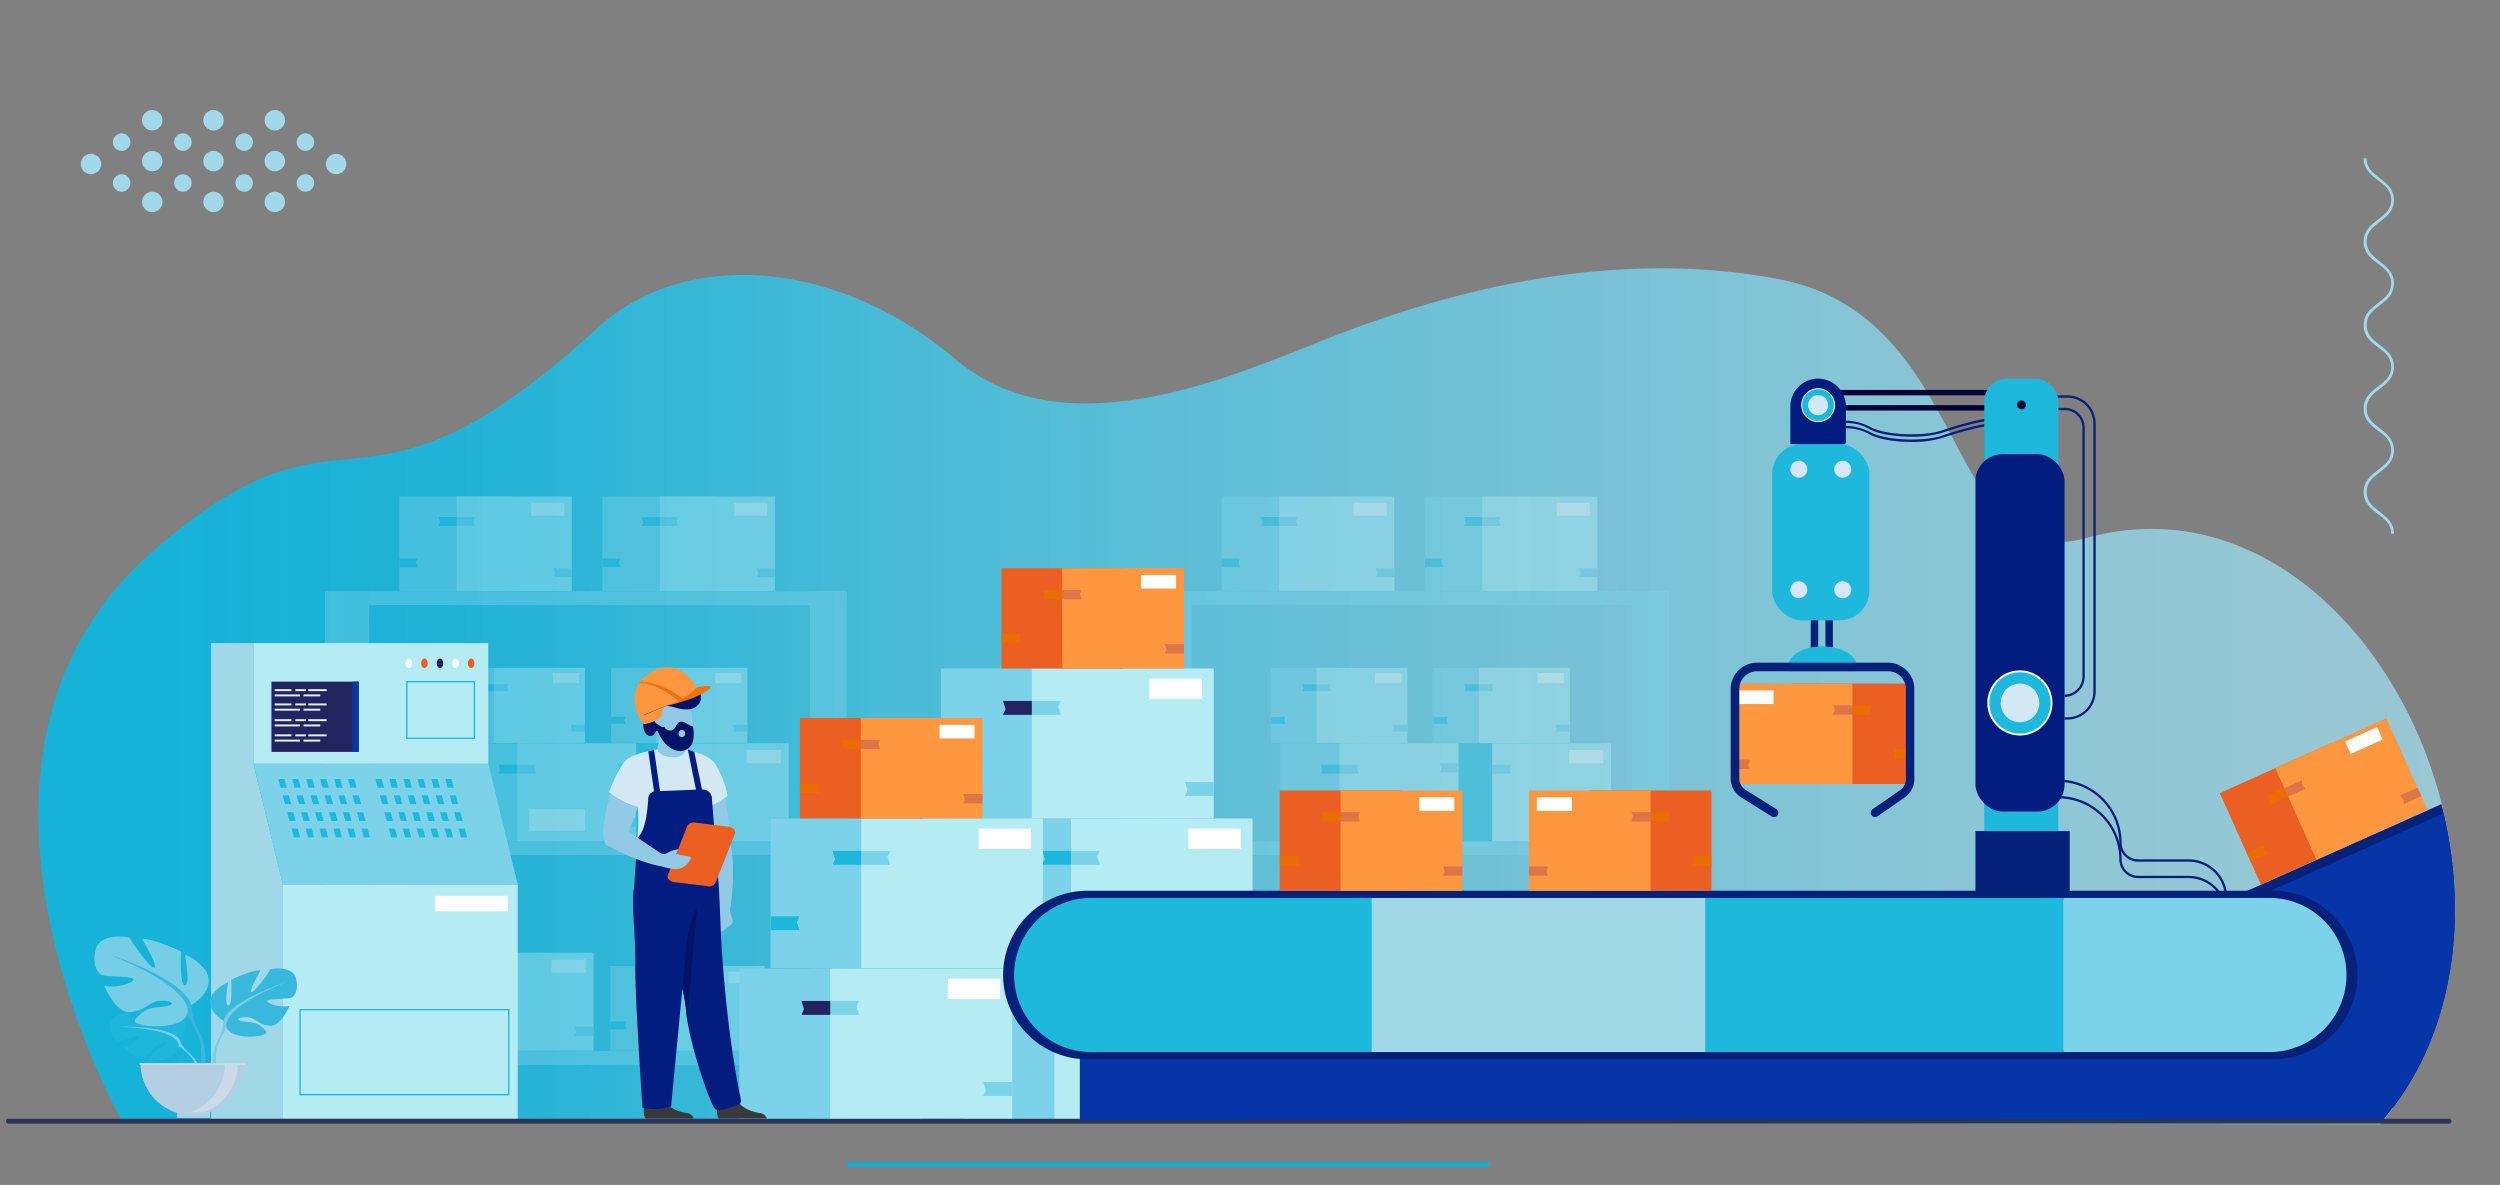 <?xml version="1.0" encoding="UTF-8"?> <svg xmlns="http://www.w3.org/2000/svg" xmlns:xlink="http://www.w3.org/1999/xlink" viewBox="0 0 561.91 266.33"><rect x="0" y="0" width="561.91" height="266.33" fill="#808080" stroke="none"/><defs><style>.cls-1{fill:#a1d9e9;}.cls-2{fill:none;stroke:#0dafd7;stroke-linecap:round;stroke-miterlimit:10;}.cls-3{fill:url(#linear-gradient);}.cls-4{opacity:0.4;}.cls-5{fill:#7cd2e8;}.cls-6{fill:#b5ecf4;}.cls-7{fill:#1eb8dd;}.cls-8{fill:#fff;}.cls-9{fill:#21245f;}.cls-10{fill:#a0d8e8;}.cls-11{fill:#0535a7;}.cls-12{fill:#eb5f23;}.cls-13{fill:#e6f2ff;}.cls-14{fill:#2d3554;}.cls-15{fill:#ff9741;}.cls-16{fill:#ea6d00;}.cls-17{fill:#de7547;}.cls-18{fill:#05217a;}.cls-19{fill:#0535a6;}.cls-20{fill:#d9e5ff;}.cls-21{fill:#070435;}.cls-22{fill:#021d7f;}.cls-23{fill:#d2e9f3;}.cls-24{fill:#1eb6db;}.cls-25{fill:#75cee5;}.cls-26{fill:#38b8da;}.cls-27{fill:#b5cfe2;}.cls-28{fill:#cadaeb;}.cls-29{fill:#92cae6;}.cls-30{fill:#38383d;}.cls-31{fill:#031467;}.cls-32{fill:#f99150;}.cls-33{fill:#ef7209;}</style><linearGradient id="linear-gradient" x1="8.63" y1="156.51" x2="551.84" y2="156.51" gradientUnits="userSpaceOnUse"><stop offset="0.05" stop-color="#16b2d8"></stop><stop offset="0.17" stop-color="#1db4d9" stop-opacity="0.97"></stop><stop offset="0.33" stop-color="#3fbedd" stop-opacity="0.93"></stop><stop offset="0.63" stop-color="#74cce4" stop-opacity="0.86"></stop><stop offset="0.86" stop-color="#95d6e8" stop-opacity="0.82"></stop><stop offset="1" stop-color="#a1d9e9" stop-opacity="0.8"></stop></linearGradient></defs><g id="CAFM"><g id="Group_103" data-name="Group 103"><circle id="Ellipse_10" data-name="Ellipse 10" class="cls-1" cx="34.22" cy="45.39" r="2.3"></circle><circle id="Ellipse_15" data-name="Ellipse 15" class="cls-1" cx="47.99" cy="45.39" r="2.3"></circle><circle id="Ellipse_20" data-name="Ellipse 20" class="cls-1" cx="61.77" cy="45.39" r="2.3"></circle><circle id="Ellipse_11" data-name="Ellipse 11" class="cls-1" cx="34.22" cy="36.21" r="2.3"></circle><circle id="Ellipse_16" data-name="Ellipse 16" class="cls-1" cx="47.99" cy="36.21" r="2.3"></circle><circle id="Ellipse_21" data-name="Ellipse 21" class="cls-1" cx="61.77" cy="36.21" r="2.3"></circle><circle id="Ellipse_13" data-name="Ellipse 13" class="cls-1" cx="41.11" cy="41.13" r="1.97"></circle><circle id="Ellipse_25" data-name="Ellipse 25" class="cls-1" cx="27.34" cy="41.13" r="1.97"></circle><circle id="Ellipse_27" data-name="Ellipse 27" class="cls-1" cx="75.54" cy="36.86" r="2.3"></circle><circle id="Ellipse_17" data-name="Ellipse 17" class="cls-1" cx="54.88" cy="41.13" r="1.97"></circle><circle id="Ellipse_22" data-name="Ellipse 22" class="cls-1" cx="68.65" cy="41.13" r="1.97"></circle><circle id="Ellipse_12" data-name="Ellipse 12" class="cls-1" cx="34.22" cy="27.03" r="2.3"></circle><circle id="Ellipse_18" data-name="Ellipse 18" class="cls-1" cx="47.99" cy="27.03" r="2.3"></circle><circle id="Ellipse_23" data-name="Ellipse 23" class="cls-1" cx="61.77" cy="27.03" r="2.3"></circle><circle id="Ellipse_14" data-name="Ellipse 14" class="cls-1" cx="41.11" cy="31.95" r="1.97"></circle><circle id="Ellipse_26" data-name="Ellipse 26" class="cls-1" cx="27.34" cy="31.95" r="1.97"></circle><circle id="Ellipse_28" data-name="Ellipse 28" class="cls-1" cx="20.45" cy="36.86" r="2.3"></circle><circle id="Ellipse_19" data-name="Ellipse 19" class="cls-1" cx="54.88" cy="31.95" r="1.97"></circle><circle id="Ellipse_24" data-name="Ellipse 24" class="cls-1" cx="68.65" cy="31.95" r="1.97"></circle></g></g><g id="Hero_Image" data-name="Hero Image"><line class="cls-2" x1="190.81" y1="261.77" x2="334.38" y2="261.77"></line></g><g id="Layer_18" data-name="Layer 18"><path class="cls-1" d="M538.07,44.93c0,2.5-1.62,3.74-3.19,4.93s-2.94,2.26-2.94,4.45,1.43,3.29,2.94,4.45,3.19,2.44,3.19,4.93-1.62,3.74-3.19,4.94-2.94,2.25-2.94,4.44,1.43,3.29,2.94,4.45,3.19,2.44,3.19,4.93-1.62,3.74-3.19,4.94-2.94,2.25-2.94,4.44,1.43,3.29,2.94,4.45,3.19,2.44,3.19,4.93-1.62,3.74-3.19,4.94-2.94,2.25-2.94,4.44,1.43,3.29,2.94,4.45,3.19,2.43,3.19,4.93h-.61c0-2.19-1.43-3.29-3-4.45s-3.19-2.43-3.19-4.93,1.62-3.73,3.19-4.93,3-2.25,3-4.45-1.43-3.28-3-4.44-3.19-2.44-3.19-4.94,1.62-3.73,3.19-4.93,3-2.25,3-4.45-1.43-3.28-3-4.44-3.19-2.44-3.19-4.94,1.62-3.73,3.19-4.93,3-2.25,3-4.45-1.43-3.28-3-4.44-3.19-2.44-3.19-4.94,1.62-3.73,3.19-4.93,3-2.26,3-4.45-1.43-3.29-3-4.45-3.19-2.44-3.19-4.93h.62c0,2.19,1.43,3.28,2.94,4.44S538.07,42.43,538.07,44.93Z"></path><path class="cls-3" d="M547.87,229.63c-.72,2.15-1.53,4.27-2.45,6.36-.18.41-.37.83-.56,1.24A67.45,67.45,0,0,1,536,251.44l-.11.14-.34.42c-.16.18-.31.37-.47.56l-.14.16-123-.16L27.44,252s-.12-.2-.33-.6c-4.07-7.46-43.3-82.82,6.69-127,45.22-40,45.51-.27,100.52-50.73,19.34-17.75,53.52-15.73,80.34,7,24.32,20.61,61.17,4.37,83-4.3,26.54-10.52,64-20.94,102.19-13.62,44.13,8.46,36.7,67.06,69.22,58.13,35.37-9.71,65.57,17.36,77.4,51.89.22.66.44,1.31.65,2,.58,1.82,1.12,3.67,1.6,5.53.17.68.34,1.36.5,2.05C552.94,198,552.86,214.59,547.87,229.63Z"></path><g class="cls-4"><rect class="cls-5" x="135.39" y="111.59" width="25.85" height="21.31" transform="translate(296.63 244.49) rotate(180)"></rect><rect class="cls-6" x="148.31" y="111.59" width="25.85" height="21.31" transform="translate(322.48 244.49) rotate(180)"></rect><polygon class="cls-7" points="135.41 127.5 139.5 127.5 139.14 126.35 139.5 125.52 135.41 125.52 135.41 127.5"></polygon><polygon class="cls-5" points="148.31 118.19 152.41 118.19 152.05 117.03 152.41 116.21 148.31 116.21 148.31 118.19"></polygon><polygon class="cls-7" points="148.31 116.21 144.22 116.21 144.58 117.36 144.22 118.19 148.31 118.19 148.31 116.21"></polygon><polygon class="cls-5" points="174.16 127.73 170.07 127.73 170.43 128.88 170.07 129.7 174.16 129.7 174.16 127.73"></polygon><rect class="cls-8" x="165.03" y="113.04" width="7.44" height="2.89"></rect><rect class="cls-5" x="89.74" y="111.59" width="25.85" height="21.31" transform="translate(205.34 244.49) rotate(180)"></rect><rect class="cls-6" x="102.67" y="111.59" width="25.85" height="21.31" transform="translate(231.18 244.49) rotate(180)"></rect><polygon class="cls-7" points="89.76 127.5 93.86 127.5 93.5 126.35 93.86 125.52 89.76 125.52 89.76 127.5"></polygon><polygon class="cls-5" points="102.67 118.19 106.76 118.19 106.4 117.03 106.76 116.21 102.67 116.21 102.67 118.19"></polygon><polygon class="cls-7" points="102.67 116.21 98.57 116.21 98.93 117.36 98.57 118.19 102.67 118.19 102.67 116.21"></polygon><polygon class="cls-5" points="128.52 127.73 124.42 127.73 124.78 128.88 124.42 129.7 128.52 129.7 128.52 127.73"></polygon><rect class="cls-8" x="119.39" y="113.04" width="7.44" height="2.89"></rect><rect class="cls-5" x="73.03" y="132.9" width="9.94" height="118.58"></rect><rect class="cls-5" x="182.02" y="132.9" width="8.26" height="118.58"></rect><rect class="cls-5" x="82.97" y="132.9" width="107.32" height="3.09"></rect><rect class="cls-5" x="82.97" y="189.11" width="107.32" height="3.09"></rect><rect class="cls-5" x="82.97" y="236.24" width="107.32" height="3.09"></rect><rect class="cls-7" x="137.18" y="167.07" width="26.72" height="22.03" transform="translate(301.09 356.18) rotate(180)"></rect><rect class="cls-6" x="150.54" y="167.07" width="26.72" height="22.03" transform="translate(327.81 356.18) rotate(180)"></rect><polygon class="cls-7" points="137.2 183.52 141.43 183.52 141.06 182.33 141.43 181.47 137.2 181.47 137.2 183.52"></polygon><polygon class="cls-5" points="150.54 173.89 154.78 173.89 154.4 172.7 154.78 171.85 150.54 171.85 150.54 173.89"></polygon><polygon class="cls-7" points="150.54 171.85 146.31 171.85 146.68 173.04 146.31 173.89 150.54 173.89 150.54 171.85"></polygon><polygon class="cls-5" points="177.27 183.75 173.03 183.75 173.4 184.95 173.03 185.8 177.27 185.8 177.27 183.75"></polygon><rect class="cls-8" x="167.83" y="168.57" width="7.69" height="2.99"></rect><rect class="cls-5" x="102.89" y="167.07" width="26.72" height="22.03" transform="translate(232.5 356.18) rotate(180)"></rect><rect class="cls-6" x="116.25" y="167.07" width="26.72" height="22.03" transform="translate(259.22 356.18) rotate(180)"></rect><polygon class="cls-7" points="102.9 183.52 107.14 183.52 106.76 182.33 107.14 181.47 102.9 181.47 102.9 183.52"></polygon><polygon class="cls-5" points="116.25 173.89 120.48 173.89 120.11 172.7 120.48 171.85 116.25 171.85 116.25 173.89"></polygon><polygon class="cls-7" points="116.25 171.85 112.01 171.85 112.39 173.04 112.01 173.89 116.25 173.89 116.25 171.85"></polygon><polygon class="cls-5" points="142.97 183.75 138.74 183.75 139.11 184.95 138.74 185.8 142.97 185.8 142.97 183.75"></polygon><polygon class="cls-5" points="142.97 171.56 138.74 171.56 139.11 172.75 138.74 173.6 142.97 173.6 142.97 171.56"></polygon><rect class="cls-8" x="118.95" y="181.87" width="12.53" height="4.88"></rect><rect class="cls-5" x="137.18" y="217.13" width="23.1" height="19.04" transform="translate(297.46 453.3) rotate(180)"></rect><rect class="cls-6" x="148.73" y="217.13" width="23.1" height="19.04" transform="translate(320.56 453.3) rotate(180)"></rect><polygon class="cls-7" points="137.19 231.34 140.85 231.34 140.53 230.31 140.85 229.58 137.19 229.58 137.19 231.34"></polygon><polygon class="cls-5" points="148.73 223.02 152.39 223.02 152.07 221.99 152.39 221.26 148.73 221.26 148.73 223.02"></polygon><polygon class="cls-7" points="148.73 221.26 145.07 221.26 145.39 222.29 145.07 223.02 148.73 223.02 148.73 221.26"></polygon><polygon class="cls-5" points="171.83 231.55 168.17 231.55 168.49 232.58 168.17 233.31 171.83 233.31 171.83 231.55"></polygon><rect class="cls-8" x="163.67" y="218.42" width="6.65" height="2.59"></rect><rect class="cls-5" x="93.32" y="214.14" width="26.72" height="22.03" transform="translate(213.35 450.31) rotate(180)"></rect><rect class="cls-6" x="106.68" y="214.14" width="26.72" height="22.03" transform="translate(240.08 450.31) rotate(180)"></rect><polygon class="cls-9" points="93.33 230.59 97.56 230.59 97.19 229.39 97.56 228.54 93.33 228.54 93.33 230.59"></polygon><polygon class="cls-5" points="106.68 220.96 110.91 220.96 110.54 219.77 110.91 218.91 106.68 218.91 106.68 220.96"></polygon><polygon class="cls-9" points="106.68 218.91 102.44 218.91 102.81 220.11 102.44 220.96 106.68 220.96 106.68 218.91"></polygon><polygon class="cls-5" points="133.4 230.82 129.16 230.82 129.54 232.01 129.16 232.87 133.4 232.87 133.4 230.82"></polygon><rect class="cls-8" x="123.96" y="215.63" width="7.69" height="2.99"></rect><rect class="cls-5" x="100.84" y="150.13" width="20.43" height="16.85" transform="translate(222.1 317.1) rotate(180)"></rect><rect class="cls-6" x="111.05" y="150.13" width="20.43" height="16.85" transform="translate(242.53 317.1) rotate(180)"></rect><polygon class="cls-7" points="100.85 162.7 104.09 162.7 103.8 161.79 104.09 161.14 100.85 161.14 100.85 162.7"></polygon><polygon class="cls-5" points="111.05 155.34 114.29 155.34 114 154.43 114.29 153.78 111.05 153.78 111.05 155.34"></polygon><polygon class="cls-7" points="111.05 153.78 107.81 153.78 108.1 154.69 107.81 155.34 111.05 155.34 111.05 153.78"></polygon><polygon class="cls-5" points="131.48 162.88 128.24 162.88 128.53 163.79 128.24 164.44 131.48 164.44 131.48 162.88"></polygon><rect class="cls-8" x="124.26" y="151.27" width="5.88" height="2.29"></rect><rect class="cls-5" x="137.34" y="150.13" width="20.43" height="16.85" transform="translate(295.1 317.1) rotate(180)"></rect><rect class="cls-6" x="147.55" y="150.13" width="20.43" height="16.85" transform="translate(315.53 317.1) rotate(180)"></rect><polygon class="cls-7" points="137.35 162.7 140.59 162.7 140.3 161.79 140.59 161.14 137.35 161.14 137.35 162.7"></polygon><polygon class="cls-5" points="147.55 155.34 150.79 155.34 150.5 154.43 150.79 153.78 147.55 153.78 147.55 155.34"></polygon><polygon class="cls-7" points="147.55 153.78 144.31 153.78 144.6 154.69 144.31 155.34 147.55 155.34 147.55 153.78"></polygon><polygon class="cls-5" points="167.98 162.88 164.75 162.88 165.03 163.79 164.75 164.44 167.98 164.44 167.98 162.88"></polygon><rect class="cls-8" x="160.77" y="151.27" width="5.88" height="2.29"></rect></g><polygon class="cls-10" points="56.96 144.55 47.44 144.55 47.44 251.58 63.58 251.58 63.58 198.79 56.96 171.67 56.96 144.55"></polygon><rect class="cls-6" x="56.96" y="144.55" width="52.78" height="27.12"></rect><rect class="cls-6" x="63.58" y="198.79" width="52.78" height="52.79"></rect><polygon class="cls-5" points="116.37 198.79 63.58 198.79 56.96 171.67 109.74 171.67 116.37 198.79"></polygon><polygon class="cls-7" points="64.45 177.06 63.08 177.06 62.55 175.09 63.93 175.09 64.45 177.06"></polygon><polygon class="cls-7" points="67.59 177.06 66.22 177.06 65.69 175.09 67.07 175.09 67.59 177.06"></polygon><polygon class="cls-7" points="70.73 177.06 69.35 177.06 68.83 175.09 70.21 175.09 70.73 177.06"></polygon><polygon class="cls-7" points="73.87 177.06 72.49 177.06 71.97 175.09 73.35 175.09 73.87 177.06"></polygon><polygon class="cls-7" points="77.01 177.06 75.63 177.06 75.11 175.09 76.48 175.09 77.01 177.06"></polygon><polygon class="cls-7" points="80.15 177.06 78.77 177.06 78.25 175.09 79.63 175.09 80.15 177.06"></polygon><polygon class="cls-7" points="65.44 180.73 64.06 180.73 63.53 178.76 64.91 178.76 65.44 180.73"></polygon><polygon class="cls-7" points="68.58 180.73 67.2 180.73 66.67 178.76 68.05 178.76 68.58 180.73"></polygon><polygon class="cls-7" points="71.72 180.73 70.34 180.73 69.81 178.76 71.19 178.76 71.72 180.73"></polygon><polygon class="cls-7" points="74.86 180.73 73.48 180.73 72.95 178.76 74.33 178.76 74.86 180.73"></polygon><polygon class="cls-7" points="78 180.73 76.62 180.73 76.09 178.76 77.47 178.76 78 180.73"></polygon><polygon class="cls-7" points="81.14 180.73 79.76 180.73 79.23 178.76 80.61 178.76 81.14 180.73"></polygon><polygon class="cls-7" points="66.46 184.53 65.08 184.53 64.55 182.56 65.93 182.56 66.46 184.53"></polygon><polygon class="cls-7" points="69.6 184.53 68.22 184.53 67.69 182.56 69.07 182.56 69.6 184.53"></polygon><polygon class="cls-7" points="72.74 184.53 71.36 184.53 70.83 182.56 72.21 182.56 72.74 184.53"></polygon><polygon class="cls-7" points="75.88 184.53 74.5 184.53 73.97 182.56 75.35 182.56 75.88 184.53"></polygon><polygon class="cls-7" points="79.02 184.53 77.64 184.53 77.11 182.56 78.49 182.56 79.02 184.53"></polygon><polygon class="cls-7" points="82.16 184.53 80.78 184.53 80.25 182.56 81.63 182.56 82.16 184.53"></polygon><polygon class="cls-7" points="67.45 188.2 66.07 188.2 65.54 186.23 66.92 186.23 67.45 188.2"></polygon><polygon class="cls-7" points="70.59 188.2 69.21 188.2 68.68 186.23 70.06 186.23 70.59 188.2"></polygon><polygon class="cls-7" points="73.72 188.2 72.34 188.2 71.82 186.23 73.2 186.23 73.72 188.2"></polygon><polygon class="cls-7" points="76.86 188.2 75.48 188.2 74.96 186.23 76.34 186.23 76.86 188.2"></polygon><polygon class="cls-7" points="80 188.2 78.62 188.2 78.1 186.23 79.48 186.23 80 188.2"></polygon><polygon class="cls-7" points="83.14 188.2 81.76 188.2 81.24 186.23 82.62 186.23 83.14 188.2"></polygon><polygon class="cls-7" points="86.3 177.06 84.92 177.06 84.4 175.09 85.78 175.09 86.3 177.06"></polygon><polygon class="cls-7" points="89.44 177.06 88.06 177.06 87.54 175.09 88.92 175.09 89.44 177.06"></polygon><polygon class="cls-7" points="92.58 177.06 91.2 177.06 90.67 175.09 92.06 175.09 92.58 177.06"></polygon><polygon class="cls-7" points="95.72 177.06 94.34 177.06 93.81 175.09 95.19 175.09 95.72 177.06"></polygon><polygon class="cls-7" points="98.86 177.06 97.48 177.06 96.95 175.09 98.33 175.09 98.86 177.06"></polygon><polygon class="cls-7" points="102 177.06 100.62 177.06 100.09 175.09 101.47 175.09 102 177.06"></polygon><polygon class="cls-7" points="87.29 180.73 85.91 180.73 85.38 178.76 86.76 178.76 87.29 180.73"></polygon><polygon class="cls-7" points="90.43 180.73 89.05 180.73 88.52 178.76 89.9 178.76 90.43 180.73"></polygon><polygon class="cls-7" points="93.57 180.73 92.19 180.73 91.66 178.76 93.04 178.76 93.57 180.73"></polygon><polygon class="cls-7" points="96.71 180.73 95.33 180.73 94.8 178.76 96.18 178.76 96.71 180.73"></polygon><polygon class="cls-7" points="99.85 180.73 98.47 180.73 97.94 178.76 99.32 178.76 99.85 180.73"></polygon><polygon class="cls-7" points="102.99 180.73 101.61 180.73 101.08 178.76 102.46 178.76 102.99 180.73"></polygon><polygon class="cls-7" points="88.31 184.53 86.93 184.53 86.4 182.56 87.78 182.56 88.31 184.53"></polygon><polygon class="cls-7" points="91.45 184.53 90.07 184.53 89.54 182.56 90.92 182.56 91.45 184.53"></polygon><polygon class="cls-7" points="94.59 184.53 93.21 184.53 92.68 182.56 94.06 182.56 94.59 184.53"></polygon><polygon class="cls-7" points="97.73 184.53 96.35 184.53 95.82 182.56 97.2 182.56 97.73 184.53"></polygon><polygon class="cls-7" points="100.87 184.53 99.49 184.53 98.96 182.56 100.34 182.56 100.87 184.53"></polygon><polygon class="cls-7" points="104.01 184.53 102.63 184.53 102.1 182.56 103.48 182.56 104.01 184.53"></polygon><polygon class="cls-7" points="89.3 188.2 87.92 188.2 87.39 186.23 88.77 186.23 89.3 188.2"></polygon><polygon class="cls-7" points="92.44 188.2 91.06 188.2 90.53 186.23 91.91 186.23 92.44 188.2"></polygon><polygon class="cls-7" points="95.57 188.2 94.19 188.2 93.67 186.23 95.05 186.23 95.57 188.2"></polygon><polygon class="cls-7" points="98.71 188.2 97.33 188.2 96.81 186.23 98.19 186.23 98.71 188.2"></polygon><polygon class="cls-7" points="101.85 188.2 100.47 188.2 99.94 186.23 101.33 186.23 101.85 188.2"></polygon><polygon class="cls-7" points="104.99 188.2 103.61 188.2 103.08 186.23 104.47 186.23 104.99 188.2"></polygon><rect class="cls-9" x="61.01" y="153.21" width="19.6" height="15.79"></rect><rect class="cls-11" x="79.23" y="153.21" width="1.4" height="15.79"></rect><path class="cls-7" d="M114.5,246.19H67.29V226.78H114.5Zm-46.9-.31h46.59V227.09H67.6Z"></path><path class="cls-8" d="M92.64,149.09c0,.59-.33,1.06-.74,1.06s-.75-.47-.75-1.06.33-1.07.75-1.07S92.64,148.5,92.64,149.09Z"></path><path class="cls-12" d="M96.14,149.09c0,.59-.33,1.06-.75,1.06s-.74-.47-.74-1.06S95,148,95.39,148,96.14,148.5,96.14,149.09Z"></path><path class="cls-9" d="M99.64,149.09c0,.59-.33,1.06-.75,1.06s-.74-.47-.74-1.06.33-1.07.74-1.07S99.64,148.5,99.64,149.09Z"></path><path class="cls-8" d="M103.14,149.09c0,.59-.33,1.06-.75,1.06s-.75-.47-.75-1.06.34-1.07.75-1.07S103.14,148.5,103.14,149.09Z"></path><path class="cls-12" d="M106.64,149.09c0,.59-.34,1.06-.75,1.06s-.75-.47-.75-1.06.34-1.07.75-1.07S106.64,148.5,106.64,149.09Z"></path><path class="cls-7" d="M106.79,166.11H91.3V153.06h15.49ZM91.6,165.8h14.88V153.37H91.6Z"></path><rect class="cls-13" x="66.38" y="154.9" width="2.39" height="0.44"></rect><rect class="cls-13" x="61.74" y="154.9" width="3.77" height="0.44"></rect><rect class="cls-13" x="61.74" y="156.08" width="5.7" height="0.44"></rect><rect class="cls-13" x="68.21" y="156.08" width="3.78" height="0.44"></rect><rect class="cls-13" x="69.29" y="154.9" width="4.13" height="0.44"></rect><rect class="cls-13" x="61.74" y="158.11" width="3.77" height="0.44"></rect><rect class="cls-13" x="61.74" y="159.29" width="5.7" height="0.44"></rect><rect class="cls-13" x="68.21" y="159.29" width="3.78" height="0.44"></rect><rect class="cls-13" x="66.38" y="158.11" width="2.39" height="0.44"></rect><rect class="cls-13" x="69.29" y="158.11" width="4.13" height="0.44"></rect><rect class="cls-13" x="61.74" y="161.65" width="3.77" height="0.44"></rect><rect class="cls-13" x="61.74" y="162.83" width="5.7" height="0.44"></rect><rect class="cls-13" x="68.21" y="162.83" width="3.78" height="0.44"></rect><rect class="cls-13" x="66.38" y="161.65" width="2.39" height="0.44"></rect><rect class="cls-13" x="69.29" y="161.65" width="4.13" height="0.44"></rect><rect class="cls-13" x="61.74" y="165.06" width="3.77" height="0.44"></rect><rect class="cls-13" x="61.74" y="166.24" width="5.7" height="0.44"></rect><rect class="cls-13" x="68.21" y="166.24" width="3.78" height="0.44"></rect><rect class="cls-13" x="66.38" y="165.06" width="2.39" height="0.44"></rect><rect class="cls-13" x="69.29" y="165.06" width="4.13" height="0.44"></rect><path class="cls-14" d="M551,252v0a.55.55,0,0,1-.54.55H1.91a.55.55,0,0,1-.55-.55v0a.55.55,0,0,1,.55-.55H550.45a.57.57,0,0,1,.36.14A.56.56,0,0,1,551,252Z"></path><rect class="cls-8" x="97.76" y="201.37" width="16.44" height="3.47"></rect><g class="cls-4"><rect class="cls-5" x="320.24" y="111.59" width="25.85" height="21.31" transform="translate(666.33 244.49) rotate(180)"></rect><rect class="cls-6" x="333.17" y="111.59" width="25.85" height="21.31" transform="translate(692.18 244.49) rotate(180)"></rect><polygon class="cls-7" points="320.26 127.5 324.35 127.5 323.99 126.35 324.35 125.52 320.26 125.52 320.26 127.5"></polygon><polygon class="cls-5" points="333.17 118.19 337.26 118.19 336.9 117.03 337.26 116.21 333.17 116.21 333.17 118.19"></polygon><polygon class="cls-7" points="333.17 116.21 329.07 116.21 329.43 117.36 329.07 118.19 333.17 118.19 333.17 116.21"></polygon><polygon class="cls-5" points="359.01 127.73 354.92 127.73 355.28 128.88 354.92 129.7 359.01 129.7 359.01 127.73"></polygon><rect class="cls-8" x="349.88" y="113.04" width="7.44" height="2.89"></rect><rect class="cls-5" x="274.6" y="111.59" width="25.85" height="21.31" transform="translate(575.04 244.49) rotate(180)"></rect><rect class="cls-6" x="287.52" y="111.59" width="25.85" height="21.31" transform="translate(600.89 244.49) rotate(180)"></rect><polygon class="cls-7" points="274.61 127.5 278.71 127.5 278.35 126.35 278.71 125.52 274.61 125.52 274.61 127.5"></polygon><polygon class="cls-5" points="287.52 118.19 291.62 118.19 291.25 117.03 291.62 116.21 287.52 116.21 287.52 118.19"></polygon><polygon class="cls-7" points="287.52 116.21 283.42 116.21 283.78 117.36 283.42 118.19 287.52 118.19 287.52 116.21"></polygon><polygon class="cls-5" points="313.37 127.73 309.27 127.73 309.63 128.88 309.27 129.7 313.37 129.7 313.37 127.73"></polygon><rect class="cls-8" x="304.24" y="113.04" width="7.44" height="2.89"></rect><rect class="cls-5" x="257.88" y="132.9" width="9.94" height="118.58"></rect><rect class="cls-5" x="366.87" y="132.9" width="8.26" height="118.58"></rect><rect class="cls-5" x="267.82" y="132.9" width="107.32" height="3.09"></rect><rect class="cls-5" x="267.82" y="189.11" width="107.32" height="3.09"></rect><rect class="cls-5" x="267.82" y="236.24" width="107.32" height="3.09"></rect><rect class="cls-7" x="322.03" y="167.07" width="26.72" height="22.03" transform="translate(670.79 356.18) rotate(180)"></rect><rect class="cls-6" x="335.39" y="167.07" width="26.72" height="22.03" transform="translate(697.51 356.18) rotate(180)"></rect><polygon class="cls-7" points="322.05 183.52 326.28 183.52 325.91 182.33 326.28 181.47 322.05 181.47 322.05 183.52"></polygon><polygon class="cls-5" points="335.39 173.89 339.63 173.89 339.25 172.7 339.63 171.85 335.39 171.85 335.39 173.89"></polygon><polygon class="cls-7" points="335.39 171.85 331.16 171.85 331.53 173.04 331.16 173.89 335.39 173.89 335.39 171.85"></polygon><polygon class="cls-5" points="362.12 183.75 357.88 183.75 358.25 184.95 357.88 185.8 362.12 185.8 362.12 183.75"></polygon><rect class="cls-8" x="352.68" y="168.57" width="7.69" height="2.99"></rect><rect class="cls-5" x="287.74" y="167.07" width="26.72" height="22.03" transform="translate(602.2 356.18) rotate(180)"></rect><rect class="cls-6" x="301.1" y="167.07" width="26.72" height="22.03" transform="translate(628.92 356.18) rotate(180)"></rect><polygon class="cls-7" points="287.75 183.52 291.99 183.52 291.62 182.33 291.99 181.47 287.75 181.47 287.75 183.52"></polygon><polygon class="cls-5" points="301.1 173.89 305.33 173.89 304.96 172.7 305.33 171.85 301.1 171.85 301.1 173.89"></polygon><polygon class="cls-7" points="301.1 171.85 296.87 171.85 297.24 173.04 296.87 173.89 301.1 173.89 301.1 171.85"></polygon><polygon class="cls-5" points="327.82 183.75 323.59 183.75 323.96 184.95 323.59 185.8 327.82 185.8 327.82 183.75"></polygon><polygon class="cls-5" points="327.82 171.56 323.59 171.56 323.96 172.75 323.59 173.6 327.82 173.6 327.82 171.56"></polygon><rect class="cls-8" x="303.8" y="181.87" width="12.53" height="4.88"></rect><rect class="cls-5" x="322.03" y="217.13" width="23.1" height="19.04" transform="translate(667.16 453.3) rotate(180)"></rect><rect class="cls-6" x="333.58" y="217.13" width="23.1" height="19.04" transform="translate(690.26 453.3) rotate(180)"></rect><polygon class="cls-7" points="322.05 231.34 325.7 231.34 325.38 230.31 325.7 229.58 322.05 229.58 322.05 231.34"></polygon><polygon class="cls-5" points="333.58 223.02 337.24 223.02 336.92 221.99 337.24 221.26 333.58 221.26 333.58 223.02"></polygon><polygon class="cls-7" points="333.58 221.26 329.92 221.26 330.24 222.29 329.92 223.02 333.58 223.02 333.58 221.26"></polygon><polygon class="cls-5" points="356.68 231.55 353.02 231.55 353.34 232.58 353.02 233.31 356.68 233.31 356.68 231.55"></polygon><rect class="cls-8" x="348.52" y="218.42" width="6.65" height="2.59"></rect><rect class="cls-5" x="278.17" y="214.14" width="26.72" height="22.03" transform="translate(583.05 450.31) rotate(180)"></rect><rect class="cls-6" x="291.53" y="214.14" width="26.72" height="22.03" transform="translate(609.78 450.31) rotate(180)"></rect><polygon class="cls-9" points="278.18 230.59 282.42 230.59 282.04 229.39 282.42 228.54 278.18 228.54 278.18 230.59"></polygon><polygon class="cls-5" points="291.53 220.96 295.76 220.96 295.39 219.77 295.76 218.91 291.53 218.91 291.53 220.96"></polygon><polygon class="cls-9" points="291.53 218.91 287.29 218.91 287.67 220.11 287.29 220.96 291.53 220.96 291.53 218.91"></polygon><polygon class="cls-5" points="318.25 230.82 314.02 230.82 314.39 232.01 314.02 232.87 318.25 232.87 318.25 230.82"></polygon><rect class="cls-8" x="308.81" y="215.63" width="7.69" height="2.99"></rect><rect class="cls-5" x="285.69" y="150.13" width="20.43" height="16.85" transform="translate(591.8 317.1) rotate(180)"></rect><rect class="cls-6" x="295.9" y="150.13" width="20.43" height="16.85" transform="translate(612.23 317.1) rotate(180)"></rect><polygon class="cls-7" points="285.7 162.7 288.94 162.7 288.65 161.79 288.94 161.14 285.7 161.14 285.7 162.7"></polygon><polygon class="cls-5" points="295.9 155.34 299.14 155.34 298.85 154.43 299.14 153.78 295.9 153.78 295.9 155.34"></polygon><polygon class="cls-7" points="295.9 153.78 292.67 153.78 292.95 154.69 292.67 155.34 295.9 155.34 295.9 153.78"></polygon><polygon class="cls-5" points="316.33 162.88 313.1 162.88 313.38 163.79 313.1 164.44 316.33 164.44 316.33 162.88"></polygon><rect class="cls-8" x="309.11" y="151.27" width="5.88" height="2.29"></rect><rect class="cls-5" x="322.19" y="150.13" width="20.43" height="16.85" transform="translate(664.81 317.1) rotate(180)"></rect><rect class="cls-6" x="332.4" y="150.13" width="20.43" height="16.85" transform="translate(685.24 317.1) rotate(180)"></rect><polygon class="cls-7" points="322.2 162.7 325.44 162.7 325.15 161.79 325.44 161.14 322.2 161.14 322.2 162.7"></polygon><polygon class="cls-5" points="332.4 155.34 335.64 155.34 335.36 154.43 335.64 153.78 332.4 153.78 332.4 155.34"></polygon><polygon class="cls-7" points="332.4 153.78 329.17 153.78 329.45 154.69 329.17 155.34 332.4 155.34 332.4 153.78"></polygon><polygon class="cls-5" points="352.83 162.88 349.6 162.88 349.88 163.79 349.6 164.44 352.83 164.44 352.83 162.88"></polygon><rect class="cls-8" x="345.62" y="151.27" width="5.88" height="2.29"></rect></g><rect class="cls-5" x="216.59" y="217.74" width="40.8" height="33.64" transform="translate(473.98 469.12) rotate(180)"></rect><rect class="cls-6" x="236.99" y="217.74" width="40.8" height="33.64" transform="translate(514.78 469.12) rotate(180)"></rect><polygon class="cls-7" points="216.62 242.85 223.08 242.85 222.51 241.03 223.08 239.73 216.62 239.73 216.62 242.85"></polygon><polygon class="cls-5" points="236.99 228.15 243.46 228.15 242.89 226.33 243.46 225.03 236.99 225.03 236.99 228.15"></polygon><polygon class="cls-7" points="236.99 225.03 230.53 225.03 231.09 226.85 230.53 228.15 236.99 228.15 236.99 225.03"></polygon><polygon class="cls-5" points="277.79 243.21 271.32 243.21 271.89 245.03 271.32 246.33 277.79 246.33 277.79 243.21"></polygon><rect class="cls-8" x="263.38" y="220.02" width="11.74" height="4.57"></rect><rect class="cls-5" x="220.33" y="183.95" width="40.8" height="33.64" transform="translate(481.45 401.55) rotate(180)"></rect><rect class="cls-6" x="240.73" y="183.95" width="40.8" height="33.64" transform="translate(522.25 401.55) rotate(180)"></rect><polygon class="cls-7" points="220.35 209.06 226.81 209.06 226.25 207.24 226.81 205.94 220.35 205.94 220.35 209.06"></polygon><polygon class="cls-5" points="240.73 194.37 247.19 194.37 246.62 192.54 247.19 191.25 240.73 191.25 240.73 194.37"></polygon><polygon class="cls-7" points="240.73 191.25 234.26 191.25 234.83 193.06 234.26 194.37 240.73 194.37 240.73 191.25"></polygon><polygon class="cls-5" points="281.52 209.42 275.06 209.42 275.63 211.24 275.06 212.54 281.52 212.54 281.52 209.42"></polygon><rect class="cls-8" x="267.11" y="186.23" width="11.74" height="4.57"></rect><rect class="cls-5" x="166.17" y="217.67" width="40.88" height="33.71" transform="translate(373.22 469.06) rotate(180)"></rect><rect class="cls-6" x="186.61" y="217.67" width="40.88" height="33.71" transform="translate(414.1 469.06) rotate(180)"></rect><polygon class="cls-5" points="186.61 228.11 193.09 228.11 192.52 226.28 193.09 224.98 186.61 224.98 186.61 228.11"></polygon><polygon class="cls-9" points="186.61 224.98 180.13 224.98 180.7 226.8 180.13 228.11 186.61 228.11 186.61 224.98"></polygon><polygon class="cls-5" points="227.49 243.19 221.01 243.19 221.58 245.02 221.01 246.32 227.49 246.32 227.49 243.19"></polygon><rect class="cls-8" x="213.05" y="219.96" width="11.76" height="4.58"></rect><rect class="cls-5" x="211.48" y="150.24" width="40.88" height="33.71" transform="translate(463.84 334.19) rotate(180)"></rect><rect class="cls-6" x="231.92" y="150.24" width="40.88" height="33.71" transform="translate(504.72 334.19) rotate(180)"></rect><polygon class="cls-9" points="211.51 175.4 217.98 175.4 217.41 173.58 217.98 172.28 211.51 172.28 211.51 175.4"></polygon><polygon class="cls-5" points="231.92 160.68 238.4 160.68 237.83 158.85 238.4 157.55 231.92 157.55 231.92 160.68"></polygon><polygon class="cls-9" points="231.92 157.55 225.44 157.55 226.01 159.37 225.44 160.68 231.92 160.68 231.92 157.55"></polygon><polygon class="cls-5" points="272.8 175.76 266.32 175.76 266.89 177.59 266.32 178.89 272.8 178.89 272.8 175.76"></polygon><rect class="cls-8" x="258.36" y="152.53" width="11.76" height="4.58"></rect><rect class="cls-5" x="173.2" y="183.95" width="40.8" height="33.64" transform="translate(387.2 401.55) rotate(180)"></rect><rect class="cls-6" x="193.6" y="183.95" width="40.8" height="33.64" transform="translate(427.99 401.55) rotate(180)"></rect><polygon class="cls-7" points="173.22 209.06 179.69 209.06 179.12 207.24 179.69 205.94 173.22 205.94 173.22 209.06"></polygon><polygon class="cls-5" points="193.6 194.37 200.06 194.37 199.49 192.54 200.06 191.25 193.6 191.25 193.6 194.37"></polygon><polygon class="cls-7" points="193.6 191.25 187.13 191.25 187.7 193.06 187.13 194.37 193.6 194.37 193.6 191.25"></polygon><polygon class="cls-5" points="234.4 209.42 227.93 209.42 228.5 211.24 227.93 212.54 234.4 212.54 234.4 209.42"></polygon><rect class="cls-8" x="219.98" y="186.23" width="11.74" height="4.57"></rect><rect class="cls-12" x="179.8" y="161.4" width="27.36" height="22.56" transform="translate(386.95 345.35) rotate(180)"></rect><rect class="cls-15" x="193.48" y="161.4" width="27.36" height="22.56" transform="translate(414.31 345.35) rotate(180)"></rect><polygon class="cls-16" points="179.81 178.23 184.15 178.23 183.77 177.01 184.15 176.14 179.81 176.14 179.81 178.23"></polygon><polygon class="cls-17" points="193.48 168.38 197.81 168.38 197.43 167.16 197.81 166.28 193.48 166.28 193.48 168.38"></polygon><polygon class="cls-16" points="193.48 166.28 189.14 166.28 189.52 167.5 189.14 168.38 193.48 168.38 193.48 166.28"></polygon><polygon class="cls-17" points="220.83 178.47 216.5 178.47 216.88 179.69 216.5 180.57 220.83 180.57 220.83 178.47"></polygon><rect class="cls-8" x="211.17" y="162.92" width="7.87" height="3.06"></rect><rect class="cls-12" x="225.1" y="127.71" width="27.36" height="22.56" transform="translate(477.56 277.97) rotate(180)"></rect><rect class="cls-15" x="238.78" y="127.71" width="27.36" height="22.56" transform="translate(504.91 277.97) rotate(180)"></rect><polygon class="cls-16" points="225.12 144.54 229.45 144.54 229.07 143.32 229.45 142.45 225.12 142.45 225.12 144.54"></polygon><polygon class="cls-17" points="238.78 134.69 243.11 134.69 242.73 133.47 243.11 132.59 238.78 132.59 238.78 134.69"></polygon><polygon class="cls-16" points="238.78 132.59 234.44 132.59 234.82 133.81 234.44 134.69 238.78 134.69 238.78 132.59"></polygon><polygon class="cls-17" points="266.13 144.78 261.8 144.78 262.18 146 261.8 146.88 266.13 146.88 266.13 144.78"></polygon><rect class="cls-8" x="256.47" y="129.23" width="7.87" height="3.06"></rect><rect class="cls-12" x="402.66" y="153.65" width="27.36" height="22.56"></rect><rect class="cls-15" x="388.98" y="153.65" width="27.36" height="22.56"></rect><polygon class="cls-16" points="430 170.49 425.66 170.49 426.05 169.27 425.66 168.39 430 168.39 430 170.49"></polygon><polygon class="cls-17" points="416.34 160.63 412 160.63 412.38 159.41 412 158.54 416.34 158.54 416.34 160.63"></polygon><polygon class="cls-16" points="416.34 158.54 420.67 158.54 420.29 159.76 420.67 160.63 416.34 160.63 416.34 158.54"></polygon><polygon class="cls-17" points="388.98 170.73 393.31 170.73 392.93 171.95 393.31 172.82 388.98 172.82 388.98 170.73"></polygon><rect class="cls-8" x="390.77" y="155.18" width="7.87" height="3.06" transform="translate(789.41 313.42) rotate(180)"></rect><path class="cls-18" d="M507.73,236l.14,1.23,1.39,13a12.87,12.87,0,0,1,2.19-.14c7.64.17,15.24-.23,22.88-.64a13.14,13.14,0,0,0,3.49-.41,67.8,67.8,0,0,0,7.06-11.81c.19-.41.37-.82.55-1.23a67.22,67.22,0,0,0,2.43-6.31c4.95-14.93,5-31.4,1.38-46.95-.16-.68-.33-1.36-.5-2l-44.79,20,0,.27Z"></path><path class="cls-19" d="M547.86,229.73a67.22,67.22,0,0,1-2.43,6.31c-.18.41-.36.82-.55,1.23H510.5l-.12-1.23L507,201.72l1.56-.7,40.69-18.24C552.9,198.33,552.81,214.8,547.86,229.73Z"></path><path class="cls-7" d="M510.5,237.27H244.84a18.12,18.12,0,0,1-18.12-18.12h0A18.13,18.13,0,0,1,244.84,201H510.5a18.13,18.13,0,0,1,18.13,18.13h0A18.13,18.13,0,0,1,510.5,237.27Z"></path><path class="cls-19" d="M242.71,251.7V236.76H545.12c-.18.4-.37.79-.56,1.19a64.5,64.5,0,0,1-8.81,13.62Z"></path><path class="cls-18" d="M429.61,99.34c-3.64,0-7.47-.58-9.59-1.81-3.37-1.94-7.65-1.12-7.7-1.11l-.1-.52a12.91,12.91,0,0,1,8.07,1.18c3.49,2,12.19,2.19,16.13.85s9-2.74,11.16-2.74v.53c-2.08,0-7.16,1.41-11,2.71A23,23,0,0,1,429.61,99.34Z"></path><rect class="cls-18" x="406.99" y="137.02" width="1.67" height="10.88"></rect><rect class="cls-18" x="410.29" y="137.02" width="1.67" height="10.88"></rect><path class="cls-18" d="M429.61,98.16c-3.64,0-7.47-.57-9.59-1.8-3.37-2-7.65-1.12-7.7-1.11l-.1-.52a12.83,12.83,0,0,1,8.07,1.18c3.49,2,12.19,2.19,16.13.85s9-2.74,11.16-2.74v.53c-2.08,0-7.16,1.41-11,2.71A23.07,23.07,0,0,1,429.61,98.16Z"></path><path class="cls-18" d="M500.62,201.84h-.53a8.18,8.18,0,0,0-8.17-8.17H480.58a4.24,4.24,0,0,1-4.24-4.24,13.71,13.71,0,0,0-13.69-13.69v-.52a14.23,14.23,0,0,1,14.22,14.21,3.71,3.71,0,0,0,3.71,3.71h11.34A8.71,8.71,0,0,1,500.62,201.84Z"></path><path class="cls-18" d="M500.62,205.54h-.53a8.18,8.18,0,0,0-8.17-8.17H480.58a4.24,4.24,0,0,1-4.24-4.23,13.7,13.7,0,0,0-13.69-13.69v-.53a14.24,14.24,0,0,1,14.22,14.22,3.72,3.72,0,0,0,3.71,3.71h11.34A8.7,8.7,0,0,1,500.62,205.54Z"></path><path class="cls-18" d="M464.72,161.74H464v-.52h.69a5.83,5.83,0,0,0,5.82-5.82V95.2a5.82,5.82,0,0,0-5.82-5.81h-5.13v-.53h5.13a6.36,6.36,0,0,1,6.35,6.34v60.2A6.35,6.35,0,0,1,464.72,161.74Z"></path><path class="cls-18" d="M464,156.65v-.53a4.06,4.06,0,0,0,4.05-4.05V96.12a3.93,3.93,0,0,0-3.93-3.92h-4.06v-.53h4.06a4.45,4.45,0,0,1,4.45,4.45v55.95A4.58,4.58,0,0,1,464,156.65Z"></path><rect class="cls-7" x="398.33" y="99.83" width="21.83" height="39.6" rx="6.65"></rect><path class="cls-20" d="M402.41,105.47a1.9,1.9,0,1,1,1.9,1.9A1.9,1.9,0,0,1,402.41,105.47Z"></path><path class="cls-20" d="M402.41,132.55a1.9,1.9,0,1,1,1.9,1.9A1.9,1.9,0,0,1,402.41,132.55Z"></path><path class="cls-20" d="M412.27,105.47a1.9,1.9,0,1,1,1.9,1.9A1.9,1.9,0,0,1,412.27,105.47Z"></path><path class="cls-20" d="M412.27,132.55a1.9,1.9,0,1,1,1.9,1.9A1.9,1.9,0,0,1,412.27,132.55Z"></path><path class="cls-7" d="M417.35,149.76a2.79,2.79,0,0,1-.25,1.14H402.18a2.79,2.79,0,0,1-.25-1.14c0-2.47,3.45-4.47,7.71-4.47S417.35,147.29,417.35,149.76Z"></path><path class="cls-18" d="M430.27,154.87v20.27a4.93,4.93,0,0,1-2.14,4.07L422,183.48a1,1,0,0,1-1.36-.25h0a1,1,0,0,1,.25-1.36l6.18-4.26a3,3,0,0,0,1.3-2.47V154.87a4,4,0,0,0-4-4H394.93a4,4,0,0,0-4,4V175a3,3,0,0,0,1.41,2.53l6.91,4.32a1,1,0,0,1,.31,1.35h0a1,1,0,0,1-1.35.31l-6.9-4.32A4.91,4.91,0,0,1,389,175V154.87a5.92,5.92,0,0,1,5.92-5.92h29.42A5.92,5.92,0,0,1,430.27,154.87Z"></path><rect class="cls-21" x="408.65" y="87.64" width="40.53" height="1.22"></rect><rect class="cls-21" x="408.65" y="91.06" width="40.53" height="1.22"></rect><path class="cls-22" d="M414.5,99.83H402.41V91.35a6.24,6.24,0,0,1,6.24-6.24h0a6.24,6.24,0,0,1,6.24,6.24v8.09A.39.39,0,0,1,414.5,99.83Z"></path><rect class="cls-7" x="445.99" y="85.11" width="16.65" height="120.43" rx="5.07"></rect><path class="cls-21" d="M453.35,91a1,1,0,1,1,1,1A1,1,0,0,1,453.35,91Z"></path><rect class="cls-22" x="444.01" y="102.08" width="20.03" height="80.33" rx="6.1"></rect><rect class="cls-18" x="444.01" y="186.8" width="21.19" height="13.52"></rect><circle class="cls-7" cx="454.02" cy="158" r="7.1" transform="translate(220.85 578.39) rotate(-80.17)"></circle><path class="cls-8" d="M454,165.32a7.32,7.32,0,1,1,7.32-7.32A7.32,7.32,0,0,1,454,165.32Zm0-14.2A6.88,6.88,0,1,0,460.9,158,6.89,6.89,0,0,0,454,151.12Z"></path><path class="cls-23" d="M449.68,158a4.34,4.34,0,1,1,4.34,4.33A4.33,4.33,0,0,1,449.68,158Z"></path><path class="cls-7" d="M405,91.06a3.69,3.69,0,1,1,3.69,3.69A3.69,3.69,0,0,1,405,91.06Z"></path><path class="cls-8" d="M408.65,94.86a3.8,3.8,0,1,1,3.8-3.8A3.8,3.8,0,0,1,408.65,94.86Zm0-7.38a3.58,3.58,0,1,0,3.57,3.58A3.58,3.58,0,0,0,408.65,87.48Z"></path><path class="cls-23" d="M406.4,91.06a2.25,2.25,0,1,1,2.25,2.25A2.25,2.25,0,0,1,406.4,91.06Z"></path><rect class="cls-10" x="308.31" y="201.02" width="74.97" height="36.25"></rect><path class="cls-5" d="M528.63,219.14a18.13,18.13,0,0,1-18.13,18.13h-45a1.75,1.75,0,0,1-1.75-1.75V202.77a1.75,1.75,0,0,1,1.75-1.75h45A18.13,18.13,0,0,1,528.63,219.14Z"></path><path class="cls-18" d="M510.5,238.08H244.84a18.94,18.94,0,1,1,0-37.87H510.5a18.94,18.94,0,1,1,0,37.87ZM244.84,201.83a17.32,17.32,0,0,0,0,34.63H510.5a17.32,17.32,0,0,0,0-34.63Z"></path><rect class="cls-12" x="287.64" y="177.67" width="27.36" height="22.56" transform="translate(602.64 377.9) rotate(180)"></rect><rect class="cls-15" x="301.32" y="177.67" width="27.36" height="22.56" transform="translate(629.99 377.9) rotate(180)"></rect><polygon class="cls-16" points="287.65 194.51 291.99 194.51 291.61 193.29 291.99 192.41 287.65 192.41 287.65 194.51"></polygon><polygon class="cls-17" points="301.32 184.65 305.65 184.65 305.27 183.43 305.65 182.56 301.32 182.56 301.32 184.65"></polygon><polygon class="cls-16" points="301.32 182.56 296.98 182.56 297.37 183.78 296.98 184.65 301.32 184.65 301.32 182.56"></polygon><polygon class="cls-17" points="328.68 194.75 324.34 194.75 324.72 195.97 324.34 196.84 328.68 196.84 328.68 194.75"></polygon><rect class="cls-8" x="319.01" y="179.2" width="7.87" height="3.06"></rect><rect class="cls-12" x="357.32" y="177.67" width="27.36" height="22.56"></rect><rect class="cls-15" x="343.64" y="177.67" width="27.36" height="22.56"></rect><polygon class="cls-16" points="384.66 194.51 380.32 194.51 380.71 193.29 380.32 192.41 384.66 192.41 384.66 194.51"></polygon><polygon class="cls-17" points="371 184.65 366.66 184.65 367.04 183.43 366.66 182.56 371 182.56 371 184.65"></polygon><polygon class="cls-16" points="371 182.56 375.33 182.56 374.95 183.78 375.33 184.65 371 184.65 371 182.56"></polygon><polygon class="cls-17" points="343.64 194.75 347.97 194.75 347.59 195.97 347.97 196.84 343.64 196.84 343.64 194.75"></polygon><rect class="cls-8" x="345.43" y="179.2" width="7.87" height="3.06" transform="translate(698.73 361.46) rotate(180)"></rect><rect class="cls-12" x="502.36" y="171.7" width="27.36" height="22.56" transform="translate(1061.71 138.11) rotate(155.78)"></rect><rect class="cls-15" x="514.83" y="166.08" width="27.36" height="22.56" transform="translate(1083.26 122.26) rotate(155.78)"></rect><polygon class="cls-16" points="505.86 193.65 509.81 191.87 508.96 190.92 508.95 189.96 505 191.74 505.86 193.65"></polygon><polygon class="cls-17" points="514.27 179.06 518.23 177.28 517.38 176.32 517.37 175.37 513.42 177.15 514.27 179.06"></polygon><polygon class="cls-16" points="513.42 177.15 509.46 178.93 510.31 179.88 510.32 180.84 514.27 179.06 513.42 177.15"></polygon><polygon class="cls-17" points="543.37 177.04 539.41 178.82 540.26 179.78 540.27 180.73 544.23 178.95 543.37 177.04"></polygon><rect class="cls-8" x="528.46" y="165.08" width="7.87" height="3.06" transform="matrix(0.91, -0.41, 0.41, 0.91, -21.48, 233.11)"></rect><path class="cls-24" d="M40.3,233.56s2.84-3.31.18-5.41A7.53,7.53,0,0,0,37,227.07s2.25,3.76,1.52,4.14-2.2-4.38-2.2-4.38-4.43-.43-5.85.26c0,0,3.78,3.09,3,3.28s-4.88-2.86-4.88-2.86-4.12.7-3.9,3.22S26.27,234,26.89,234s4.27-1.46,4.35-.95-2.12,2.18-3.65,2.26c0,0,2.9,3.2,4.83,2.27s2.09-2.38,3.3-2.93,2.22-.55,1.73,0-2.68,1.1-3.36,2.32-1.31,2,.69,1.74,5.24-1.76,5.38-3.44Z"></path><path class="cls-25" d="M26.65,230.79s11.18-.43,13.65,2.77a8.13,8.13,0,0,0,2.23,3.13l.26.71s-1.94-2-2.63-2.17C40.16,235.23,41.25,231.27,26.65,230.79Z"></path><path class="cls-25" d="M42.53,236.69a7,7,0,0,1,2.57,4.94l-.44,0s-.76-3.28-2.15-4.56S42.53,236.69,42.53,236.69Z"></path><path class="cls-26" d="M50.22,229.4s-4.51-2.53-2.41-6a9,9,0,0,1,3.49-2.64s-1,5.11,0,5.23.67-5.78.67-5.78,4.75-2.28,6.61-2.1c0,0-2.94,5-2,4.87s4.27-5.17,4.27-5.17,4.87-.9,5.65,2-.48,4.34-1.2,4.52-5.35.12-5.23.72,3.25,1.56,5,1c0,0-1.92,4.75-4.45,4.51s-3.31-1.8-4.87-1.92-2.71.3-1.93.72,3.43.14,4.69,1.21,2.29,1.74-.06,2.22-6.55.18-7.4-1.63Z"></path><path class="cls-25" d="M64.3,220.74s-12.64,4.09-14.08,8.66a9.62,9.62,0,0,1-1.2,4.39v.9s1.32-3.06,2-3.49C51.06,231.2,48.24,227.23,64.3,220.74Z"></path><path class="cls-25" d="M49,233.79a8.33,8.33,0,0,0-.84,6.56l.5-.13s-.49-4,.53-6S49,233.79,49,233.79Z"></path><path class="cls-25" d="M43,225.91s6-3.33,3.17-7.85c0,0-2.22-2.77-4.59-3.49,0,0,1.26,6.74,0,6.9s-.88-7.61-.88-7.61-6.26-3-8.72-2.77c0,0,3.89,6.58,2.62,6.42S29,210.69,29,210.69s-6.43-1.19-7.46,2.62.64,5.71,1.59,5.94,7.06.16,6.9.95-4.29,2.07-6.59,1.35c0,0,2.54,6.27,5.87,5.95s4.36-2.38,6.43-2.54,3.57.4,2.53.95-4.52.19-6.18,1.6-3,2.29.08,2.92,8.64.24,9.75-2.14Z"></path><path class="cls-26" d="M24.49,214.49s16.65,5.4,18.55,11.42a12.61,12.61,0,0,0,1.59,5.79v1.19s-1.75-4-2.7-4.6C41.93,228.29,45.66,223.06,24.49,214.49Z"></path><path class="cls-26" d="M44.63,231.7a11,11,0,0,1,1.1,8.65l-.66-.18s.64-5.23-.7-7.86S44.63,231.7,44.63,231.7Z"></path><path class="cls-27" d="M43.24,250.65A11.66,11.66,0,0,1,31.59,239h23.3A11.65,11.65,0,0,1,43.24,250.65Z"></path><path class="cls-28" d="M40.38,250.56a11.36,11.36,0,0,0,1.44.09A11.65,11.65,0,0,0,53.47,239H50.58A11.66,11.66,0,0,1,40.38,250.56Z"></path><rect class="cls-28" x="31.33" y="239" width="23.95" height="0.36" transform="translate(86.6 478.35) rotate(180)"></rect><rect class="cls-27" x="39.81" y="249.91" width="7.4" height="1.33" transform="translate(87.02 501.16) rotate(180)"></rect><path class="cls-29" d="M155.67,174.06s1.31,7.45,2.74,15.23c1.56,8.45,3.26,17.3,3.58,17.41.62.22,1.54-1,2-2a48.5,48.5,0,0,0,.68-11.63,24.86,24.86,0,0,0-.3-2.5c-.59-2.79-.67-12.65-2.51-14.21S155.67,174.06,155.67,174.06Z"></path><path class="cls-29" d="M164.21,203.42a4.36,4.36,0,0,0,.14,2.41c.46,1.19.56,1.53-.3,2.2s-1.78,1.61-2.42,1.33-.24-5.74-.24-5.74Z"></path><path class="cls-30" d="M161.6,251.4c-.79-.49-.34-4.1-.34-4.1s3.7-3,4.21-.7,3.52,3.29,5.23,3.57a1.83,1.83,0,0,1,1.66,1.23Z"></path><path class="cls-30" d="M145.16,251.4c-.79-.49-.34-4.1-.34-4.1s3.7-3,4.21-.7,3.52,3.29,5.23,3.57a1.81,1.81,0,0,1,1.66,1.23Z"></path><path class="cls-22" d="M150.31,209.41c1.32,5.57,3,11.92,3.63,15.51.07.41.13.79.18,1.13s.07.62.09.87c.34,6.71,5.65,22.06,6.6,22.42,1.47.55,3.78-.63,5-1a1,1,0,0,0,.73-1.18c-2.63-12.08-4.25-29.37-4.6-39.67-.18-5.19-.42-8.88-.42-8.88s-12.94-3.45-13,.91C148.46,201.21,149.28,205.07,150.31,209.41Z"></path><path class="cls-31" d="M150.31,209.41c1.32,5.57,3,11.92,3.63,15.51.07.41.47,3.94.51,4.27l2.27-25.75-3.21.3Z"></path><path class="cls-29" d="M154.25,167.63v.64s.17,2-2.27,2.27-4.29-.77-4.22-2.3a18.48,18.48,0,0,0,.48-3,7.44,7.44,0,0,0-.09-1.19l4.73-.09,1.39.23Z"></path><path class="cls-32" d="M154.27,164.21l0,3.42a3.9,3.9,0,0,1-1.7.38,5.25,5.25,0,0,1-4.31-2.75,7.44,7.44,0,0,0-.09-1.19l4.73-.09Z"></path><path class="cls-22" d="M155.4,201l-4.56,47.71a12.83,12.83,0,0,1-6.44.26s-1.77-26.09-1.61-32.47-1.43-17.06.37-18.24S155.4,201,155.4,201Z"></path><path class="cls-29" d="M155.26,166.06s-6.5,1-7.83-2.63c-1.27-3.47-3.32-5.29,2-7.16,3.89-1.36,5.05.3,5.59,1.5S156,165.14,155.26,166.06Z"></path><path class="cls-23" d="M136.89,178.05s2.32-6.16,4.11-7.46a15.32,15.32,0,0,1,4.71-1.74l1.31-.29.75-.14h0s.06.17.15.47c.53.81,2.33,1.43,3.84,1.33a2.6,2.6,0,0,0,2.49-1.87h0l.34.1,1.46.51c1.88.7,3.7,1.1,4.93,3.08a23.61,23.61,0,0,1,2.58,6.77,14,14,0,0,1-3.47,2.16.82.82,0,0,1-.27,0c.12,16.08.85,18.56.51,18.55,0,0-1.94,2.13-7,2.07a38.73,38.73,0,0,1-5.15-.38c-4.07-.61-5.22-1.45-5.2-1.87s.22-10.55.27-11.09a35.2,35.2,0,0,0,.1-6.87A16.71,16.71,0,0,1,136.89,178.05Z"></path><path class="cls-22" d="M161.51,198.6,160,179.34a2.07,2.07,0,0,0-2.15-1.9l-10.54.41a1.7,1.7,0,0,0-1.61,1.59c-.13,2.53-.61,7.45-2.42,8.82l-.95,13.94,11.77,10.66s1.33-7.81,3.17-10C158.27,201.66,161.51,198.6,161.51,198.6Z"></path><path class="cls-22" d="M145.71,168.85l1.39,9.69,1.32-.19-1.4-9.79Z"></path><path class="cls-22" d="M154.59,168.45l1.82,8.93.13.67.15,0,1.16-.24-1.8-8.82Z"></path><path class="cls-29" d="M136.13,189.83s7.07,4,12.7,4.93c0,0,1.12-1.45.78-2.08-.26-.47-8.22-5.59-8.26-5.75-.11-.39,1.24-2.8,2-5.54a20.58,20.58,0,0,1-6.12-3C136.24,181.78,134.86,187.1,136.13,189.83Z"></path><path class="cls-29" d="M150,191.82a4.34,4.34,0,0,1,1.5-.75c.65-.09,1.75-.51,1.57-.12s-1.38,1-1.38,1Z"></path><path class="cls-12" d="M151.6,198.27l7.44.91a1.64,1.64,0,0,0,1.77-.73l4.39-11.13c.26-.66-.46-1.39-1.51-1.52l-7.43-.9a1.63,1.63,0,0,0-1.78.73l-4.38,11.12C149.83,197.42,150.55,198.14,151.6,198.27Z"></path><path class="cls-29" d="M148.33,191.69a1.65,1.65,0,0,0,1,.25,2.65,2.65,0,0,0,1-.4c.42-.28,1.36.1,1.63.28.78.52,3.38.49,3.38,1a4,4,0,0,1-2.5,2.39c-1.38.43-4.07-.46-4.07-.46Z"></path><path class="cls-31" d="M157.52,157c0-.47,0-.95,0-1.42a2,2,0,0,0-.09-.35.57.57,0,0,0-.08-.13l0-.06-.13-.08c-.26-.09-.52-.18-.77-.29a3.81,3.81,0,0,1-.91-.55,8.23,8.23,0,0,0-2.48,0c-1.81.23-3.32,1.2-5,1.85a18.23,18.23,0,0,0-2,.84c-.38.2-1,.59-1.11.86a7.72,7.72,0,0,0-.09,1.76,4.16,4.16,0,0,1-.26,1.16s0,0,.05.05c.15.18.09.53.07.75s0,.5-.08.75a6.18,6.18,0,0,0,0,1.49c.12.83.67,1.84,1.64,1.8a1.12,1.12,0,0,0,.89-.61c.1-.16.28-.65.53-.49s.27.37.36.54.22.43.34.64a9.72,9.72,0,0,0,.84,1.28,2.09,2.09,0,0,0,.14.17c1.25,1.48,3.55,2.57,5.31,1.24,1.38-1,1.34-3.09,1.13-4.63a.48.48,0,0,0-.12-.29.44.44,0,0,0-.16-.06,4.65,4.65,0,0,1-1.26-.63,1.93,1.93,0,0,0-1.15-.38c-1.18.07-1.13,1.56-2.07,1.93a1.44,1.44,0,0,1-1.75-.78s-.22,0-.24.06a.67.67,0,0,1-.24,0,2.2,2.2,0,0,1-.51-.3c-.16-.09-.33-.18-.48-.28a1.74,1.74,0,0,1-.74-.8,1.25,1.25,0,0,1,.06-1.13,1,1,0,0,1,1.39-.21.58.58,0,0,1,.14.13,4,4,0,0,1,0-1.15A1.19,1.19,0,0,1,149,159a1.71,1.71,0,0,1,1.32-.28,11.92,11.92,0,0,1,1.55.34,8,8,0,0,0,3,.37,3.13,3.13,0,0,0,2.28-1.32,4.88,4.88,0,0,0,.46-1A.5.5,0,0,1,157.52,157Zm-4.44,7.06a.82.82,0,0,1,.22,1.63A.82.82,0,0,1,153.08,164.09Z"></path><path class="cls-15" d="M157.13,155.62a25.06,25.06,0,0,1-3.38,1.82l-4.36,1.31-5.81,2.45s-2.2-4.22.11-7.72h0l.19-.27a8,8,0,0,1,2.93-2.37C153.63,147.37,157,155.37,157.13,155.62Z"></path><path class="cls-33" d="M153.8,157.3l-1.11.41c-1.17-1-5.41-4.33-9-4.14l0-.09h0a3,3,0,0,0,.15-.27h0C148.58,153.27,152.8,156.42,153.8,157.3Z"></path><path class="cls-15" d="M149.39,158.75a5.09,5.09,0,0,0-.59,2c0,.89-3.82,2.3-4.19,1.92a11.41,11.41,0,0,1-1-1.43Z"></path><path class="cls-33" d="M149.39,158.75s7.28-1.51,10.19-4a.32.32,0,0,0-.2-.56,14.17,14.17,0,0,0-2.81.32S154.47,157.24,149.39,158.75Z"></path></g></svg> 
